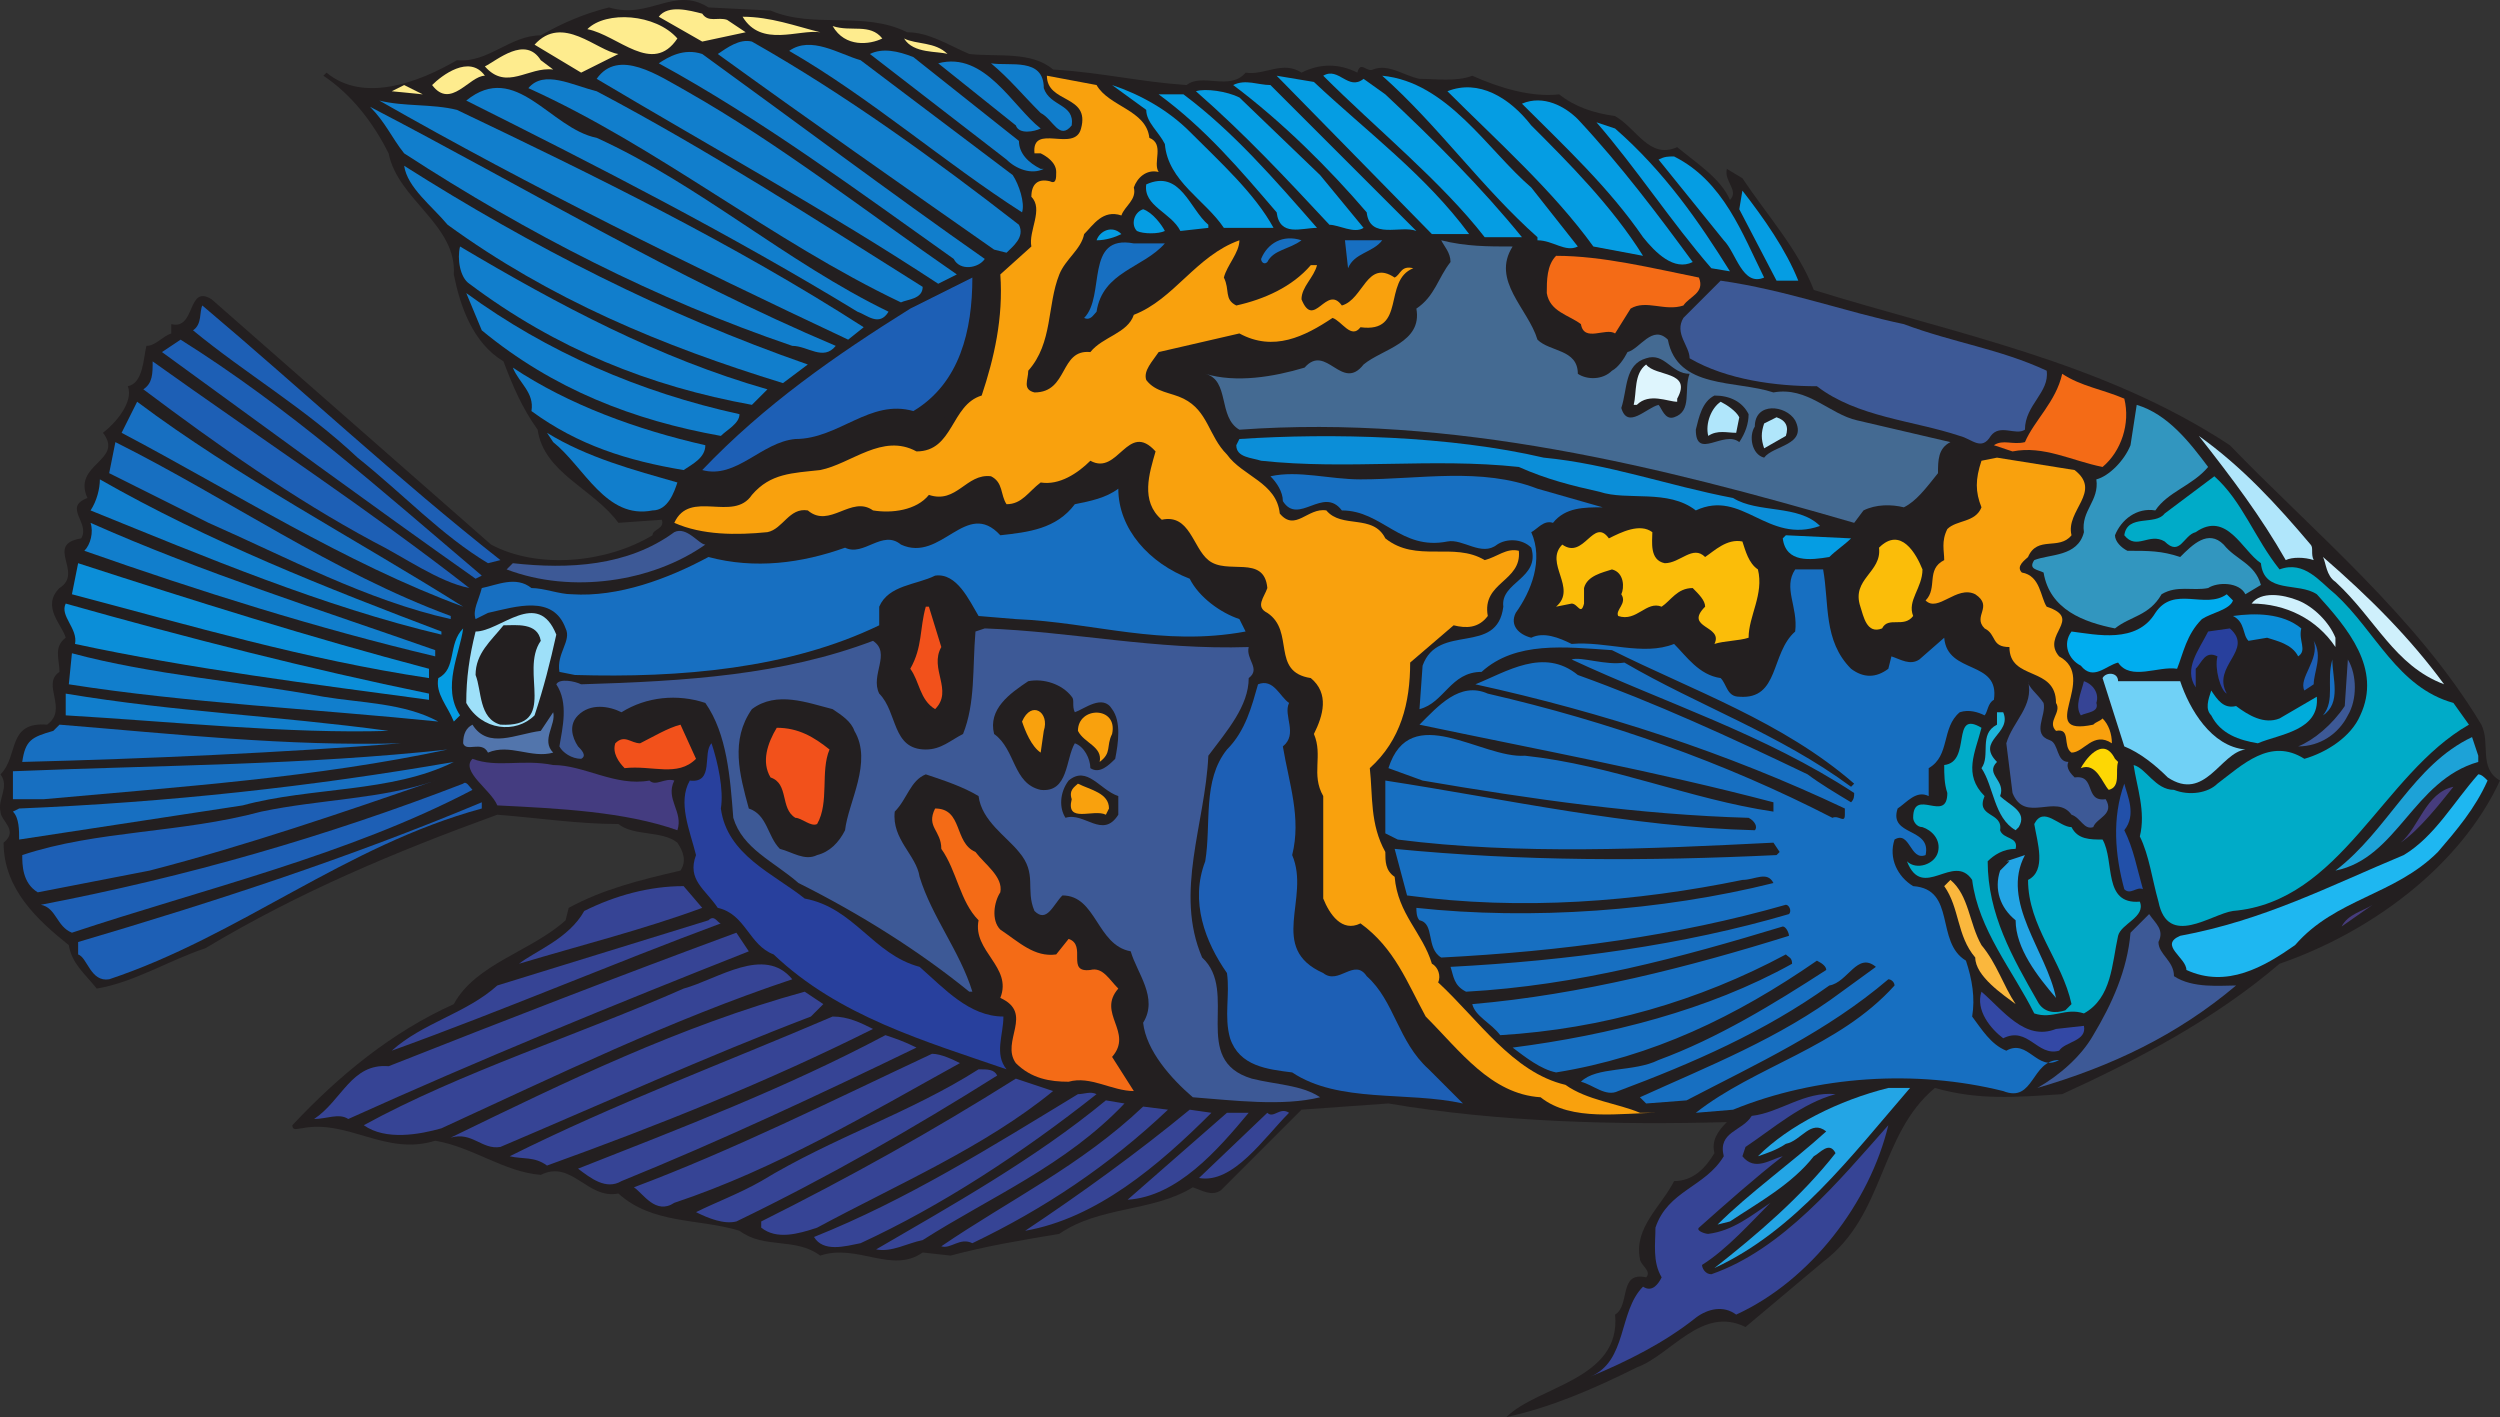 <svg xmlns="http://www.w3.org/2000/svg" width="603.874" height="342.293"><rect width="100%" height="100%" fill="#333333" stroke="none"/><path fill="#231f20" fill-rule="evenodd" d="M186.124 2.543c10.5 4.5 22.5 0 33 5.25 5.25 0 9.75 3 15 5.25 6.75.75 15-.75 20.25 3.75 12 .75 21 3 32.25 3.75 3.75-3 10.5 1.5 14.25-3 4.5.75 9-3 13.5 0 4.5-2.25 9-2.25 13.5 0 .75-3 2.25 0 3.75-.75 3.75-1.5 7.5 1.5 11.25 2.25 3.75 0 9 .75 12.75-.75 6.75 3 14.25 5.25 21 4.5 3.75 3 8.25 4.5 13.5 5.25 5.25 3 8.25 10.5 15 7.5 4.5 3.75 10.5 7.5 12.75 12.75 2.25-2.25-1.5-4.5-.75-7.5l3.75 2.25c6 9 13.5 17.25 17.25 27 33.75 10.5 69.75 17.25 100.5 37.5 20.25 21 45 41.25 60.75 67.5 2.25 4.5-.75 10.5 4.5 13.5-9.75 21-31.5 36.75-53.25 44.25-15.75 13.5-34.5 23.25-52.5 31.5-11.25.75-20.25 1.5-30.75-1.5-13.5 11.25-12 30.75-27 42l-18.75 15.75c-10.5-5.25-18 6.75-26.25 9.75-10.5 5.25-21 9.75-31.5 12 7.5-7.5 27.75-9 26.25-24.75 3.75-2.25.75-10.5 7.5-9 1.5-1.5-1.5-3-1.5-4.5-1.5-7.5 5.25-12.75 8.25-18.75 4.5 0 7.5-3 9.75-6.75-.75-3 .75-5.25 3-7.5-26.25.75-55.5 0-81.75-4.5l-21 1.5-19.5 19.5c-2.25 1.5-4.5 0-6.75-.75-9.75 6-22.5 4.5-32.25 11.25-9 1.5-18 3-26.25 5.25l-6.75-.75c-7.5 5.25-15.75-2.25-24.75.75-6-4.5-13.5-1.5-19.5-6-9.75-3-21-1.5-29.25-9-7.5 1.5-11.25-8.25-18.75-4.5-9-.75-16.5-6.75-25.5-8.25-12 3.75-21-5.25-32.25-3-.75 0-2.25.75-2.25-.75 11.25-12 24-22.5 39-29.25 5.25-9.75 18.75-12.75 27-20.25l.75-3c8.25-4.5 17.25-6.75 27-9 1.5-2.25.75-4.5-.75-6.75-3.75-3-10.5-1.5-14.25-4.5-9.75 0-19.5-1.5-29.25-2.25-24.75 9-48 18.75-70.5 32.25-9 3-17.25 8.25-26.25 9.75-3-3.75-6-6-6.75-10.5-7.5-6-15.75-13.5-15.75-24.75 3.75-3-.75-5.25-.75-7.5-.75-3 2.25-6 0-9 4.5-4.5 1.5-12.75 11.25-12 5.25-3.75-1.5-9.75 3-12.75 0-3-1.5-6 1.5-8.25-.75-3-6-7.5-1.5-12 6-3.75-3.75-10.5 5.25-12 2.25-3.75-4.5-7.5 1.5-9.75-3.75-8.25 9-9 3.75-15.75 3-2.25 7.5-7.5 6-11.25 3.75-.75 3.75-6.75 4.5-9.75 2.25 0 3.75-2.25 6-3v-2.25c6 1.5 3.75-9.75 9.75-6l67.5 59.25c11.25 6 27.75 4.5 39-2.25 0-1.5 3-1.5 2.25-3.75l-10.5.75c-6-8.25-18-12-19.5-22.5-3.75-5.25-6-10.5-8.25-16.5-7.5-4.5-10.5-13.5-12-21 .75-12-13.5-18-15.75-29.25-3.75-7.5-9-14.25-15.75-18.75l.75-.75c9 7.5 22.5 2.25 31.5-3 7.5.75 12.75-6 20.25-6 5.25-3 10.5-5.25 16.5-6.75 9.75 3 15.75-5.25 24 0l15 .75"/><path fill="#feec8e" fill-rule="evenodd" d="m175.624 4.793 4.5 3-10.5 2.25-10.5-6c2.25-3 7.5-1.5 10.5-.75 1.5 2.25 3.75.75 6 1.5m-12 4.5c-6 9-14.25-.75-21.75-2.25 4.5-4.5 16.5-3.75 21.75 2.25m34.5-1.5c-5.25-.75-14.25 3.75-18.75-3.75 6.75 0 12.75 2.25 18.75 3.75m15 1.5c-3 1.5-9 2.25-12-3 4.5 1.5 9-.75 12 3m-72.75 8.25-11.25-6.75c6.75-7.5 15 1.5 20.25 2.25l-9 4.5m88.5-4.5c-2.25-.75-8.25 0-10.5-3.75 3 1.5 7.5.75 10.5 3.75"/><path fill="#117ecc" fill-rule="evenodd" d="M181.624 10.043c22.5 12.75 44.25 28.5 64.5 44.25 1.5 3-1.5 5.25-3 6.75l-3-.75c-22.5-15.75-45-31.5-66.75-47.25 2.25-1.5 5.25-3.75 8.25-3m63 32.25c1.5 2.25 3 6.75 2.25 9-18.75-12-36.75-27.75-56.25-39 5.25-3.75 12 .75 17.25 2.25l36.75 27.75"/><path fill="#feec8e" fill-rule="evenodd" d="M133.624 16.793c-6-.75-11.25 5.25-16.5-.75 3-1.5 9.75-7.5 13.5-1.5l3 2.25"/><path fill="#117ecc" fill-rule="evenodd" d="M169.624 13.043c21.75 15.75 45.75 33.75 68.25 49.5-1.5 2.25-6 3-7.5 0-23.25-16.5-46.5-33.75-71.25-47.25 2.25-1.5 6-3.75 10.5-2.25m76.5 21c0 3 2.25 5.25 5.25 6.75h.75c-3 1.5-6.75 0-9-2.25l-33-25.5c3-1.5 6.75-.75 10.5.75l25.5 20.25m5.25-3c-1.5.75-5.25 1.5-6-.75l-18.75-15c11.25-3 18 10.5 24.75 15.75m.75-9.75c1.5 4.5 7.5 3.75 6.75 9-3 3.75-4.5-1.5-7.5-3-4.5-4.5-7.5-8.25-12-12 4.5.75 12.75-1.5 12.75 6m-86.25.75c22.5 12.75 43.5 29.25 65.25 44.25l-4.5 2.25c-26.25-17.25-54.75-33-82.5-49.5 5.25-7.5 15-.75 21.75 3"/><path fill="#feec8e" fill-rule="evenodd" d="M117.124 18.293c-3.75 0-8.25 8.25-12.75 2.25 2.25-2.25 9-7.5 12.75-2.25"/><path fill="#059de3" fill-rule="evenodd" d="M334.624 22.793c12 11.25 23.25 22.5 33 34.5h-9c-10.5-13.5-26.25-26.25-39-39 3.75-2.25 6 3.75 9.75.75l5.25 3.75"/><path fill="#f9a10d" fill-rule="evenodd" d="M264.874 20.543c3 5.25 12 6 12.75 12.75 3.75 1.5.75 6 2.25 8.25-3-.75-5.25 1.5-6 3.75.75 3-2.25 4.5-3 6.75-4.5-1.5-6.75 2.25-9 4.5-.75 3.75-4.5 6-6 9.75-3 7.5-1.5 16.5-7.5 23.25 0 2.25-1.5 4.5 1.5 5.25 8.25 0 6-10.5 13.5-9.75 3-3.75 9-4.5 10.5-9 9.75-3.75 15-14.25 25.5-18 0 3-3 6-3.75 9 1.5 3 0 5.25 3 6.75 6.75-1.5 13.5-4.5 18-9.75h1.5c-.75 3-3.75 5.25-3.75 8.25 3 7.5 6-3.75 9.75 1.5 5.25-1.5 6-11.25 12.75-6.75 1.5-.75 1.5-3 4.5-2.25-7.5 3-1.5 15.75-12.75 14.25-2.25 3-4.5-1.5-6.75-2.25-6.75 4.5-14.25 8.25-22.5 3.75l-19.5 4.5c-1.5 2.25-3.75 4.5-3 6.75 2.25 3 6 3 9 4.5 6 3 6 9 10.5 13.5 3.75 5.25 12 6.75 12.75 14.25 3.75 4.5 6.75-1.5 11.25-.75 3.75 4.5 11.25.75 14.25 6.75 7.5 6 16.5.75 24 5.25 3-.75 5.25-3 8.25-2.25.75 7.5-9 7.5-7.5 15.75-2.25 3-5.25 3-8.25 2.25l-10.5 9c0 9.75-2.25 18.75-9.75 25.5.75 6.75 0 13.5 3.75 20.25 0 2.25 0 4.5 2.25 6 .75 9 6.75 13.5 9 21 1.5.75 2.25 3 1.5 4.5 9.75 9 18 21.75 30.75 24.75 5.25 3.75 12.75 4.5 18 6.75h4.5c-9 0-21 2.25-28.5-3.75-12-.75-19.5-11.25-27.75-19.5-4.5-8.25-7.5-16.5-15.75-22.5-4.5 2.25-7.5-2.25-9-6v-24.75c-3-5.25 0-9.75-2.25-15 2.25-4.5 3.75-9.75-.75-13.5-9.75-1.5-3.75-11.25-10.5-15.75-3-1.5-.75-3.75 0-6-.75-8.25-9.75-3-14.25-6.75-3.75-3-4.5-11.25-11.25-9.75-5.25-4.5-3-11.25-1.5-16.5-6.75-7.5-9 6-15.75 2.25-3 3-7.5 6-12 5.25-3 2.25-4.5 5.25-8.25 5.25-1.5-2.25-.75-5.25-3.75-6.75-6-.75-8.25 6.75-15 4.5-3 3.75-9 4.5-13.5 3.75-5.25-3.75-10.5 4.5-15.75 0-4.5-.75-6 4.5-9.75 5.25-7.5.75-15.75.75-22.5-2.25 3.75-8.25 14.25 0 18.75-6.75 4.5-5.25 9.75-5.25 16.5-6 7.5-1.5 15-9 23.25-4.5 9 0 8.25-11.25 15.75-13.5 3-9 5.25-18.75 4.5-29.25l7.5-6.75c-.75-3.75 3-9 0-12 0-3 1.5-4.5 4.5-3.75 1.5.75 1.5-.75 1.5-2.25 0-2.25-2.25-3.75-3.75-4.5h-1.5c-.75-7.5 9.75 0 11.25-6 2.25-8.25-8.25-6-8.25-12.75l12 2.25"/><path fill="#059de3" fill-rule="evenodd" d="M317.374 19.793c12.75 12 27 22.5 37.5 36.75h-9l-37.5-38.25 9 1.5m52.5 25.5 11.25 14.25c-3 1.5-6-1.5-9.75-1.5v-.75c-13.5-12-24-27-37.5-39 15.75 1.5 25.5 18 36 27"/><path fill="#117ecc" fill-rule="evenodd" d="M144.124 22.043c27 14.25 52.5 30.75 78.75 47.25 0 3-3.75 3-5.25 3.75-31.5-15-58.5-37.5-90-51.75 3.75-4.5 10.5-.75 16.5.75"/><path fill="#059de3" fill-rule="evenodd" d="M342.124 55.793c-3.75-1.5-11.25 2.25-12-4.5-9-10.5-20.25-21.75-32.25-30.75 3-1.5 6 0 9 0l35.25 35.25m-54.75-24c7.5 7.5 15.75 15 20.25 23.25h-12c-4.5-6.75-13.5-11.25-14.25-20.25-1.5-3-4.5-5.25-4.5-8.25l-8.25-6c6.75 2.25 13.5 6 18.75 11.25"/><path fill="#feec8e" fill-rule="evenodd" d="m94.624 22.043 3-1.5 4.5 2.25zm0 0"/><path fill="#059de3" fill-rule="evenodd" d="M369.874 30.293c9 9 19.5 19.5 27 31.5l-12-2.25c-9.75-13.5-23.25-25.5-35.25-37.5 7.5-3 15 1.5 20.25 8.25"/><path fill="#117ecc" fill-rule="evenodd" d="M144.124 33.293c24.75 11.25 45.75 30 70.5 42-2.25 3.75-5.25.75-7.5 0-30.75-18.75-63-35.25-94.5-51 12-9.75 20.25 6.75 31.5 9"/><path fill="#059de3" fill-rule="evenodd" d="m318.874 42.293 10.5 12.75c-2.25 1.5-6-.75-8.25-.75-10.5-11.25-20.25-21.75-32.25-32.25 2.25-.75 7.5 0 10.5 1.5l19.5 18.75m-33-19.5c12 9 21.75 20.25 32.25 32.25-3.75 0-9 2.25-9.75-3.75-9-10.5-17.25-20.25-28.5-28.5h6"/><path fill="#117ecc" fill-rule="evenodd" d="M110.374 26.543c33 15.75 66.75 32.25 98.25 52.5l-3.75 3c-38.25-18-76.5-36.75-113.25-57.75 6 1.5 12.75.75 18.75 2.25"/><path fill="#059de3" fill-rule="evenodd" d="M381.124 28.793c10.5 11.25 19.5 23.25 27.75 34.5-4.5 2.25-9-2.25-12-6-8.25-12-18.75-21.75-29.25-32.25 5.25-2.25 10.5.75 13.5 3.75"/><path fill="#117ecc" fill-rule="evenodd" d="M201.874 83.543c-3 3.75-6.75 0-10.5 0-33-11.25-63.75-27-93.75-46.5-3-3.75-4.5-7.5-8.25-11.25 37.5 19.5 73.5 41.25 112.5 57.75"/><path fill="#059de3" fill-rule="evenodd" d="M390.124 31.043c12 10.5 20.25 22.5 27.75 34.5l-4.5-.75c-9.75-11.25-18-24-27.75-35.25l4.5 1.5m14.25 6.75c12 6 16.5 18.75 21.75 29.25-5.25 2.25-6.75-6-9.75-9l-15.75-19.5c1.5-.75 2.25-.75 3.75-.75"/><path fill="#117ecc" fill-rule="evenodd" d="m195.124 88.043-6 4.5c-29.25-9-56.25-20.25-81-38.25-3.75-4.5-9.75-9-10.5-14.25 30.75 19.5 63 36 97.5 48"/><path fill="#059de3" fill-rule="evenodd" d="M291.874 54.293v.75l-6.75.75c-2.25-4.5-9-6-8.25-11.25 8.25-3.75 10.5 6 15 9.75m142.5 13.5h-5.25l-9-17.25.75-4.5c5.25 6.75 10.5 14.25 13.5 21.75m-153-12c-1.5.75-5.25.75-6.75 0-1.5-1.5-.75-4.5 1.5-5.25 2.25.75 4.5 3.75 5.25 5.25m-10.5.75c-1.5.75-3.75 1.5-6 1.5.75-2.25 3.75-3.75 6-1.5"/><path fill="#231f20" fill-rule="evenodd" d="M292.624 58.043c-6 4.5-11.25 9-16.5 13.5-6-.75-5.25 6.75-9.75 7.5 3.75-3 3-11.25 9.75-12 3.75-4.5 9.75-5.25 12.75-9.75l3.75.75m12-.75c-1.5 3-3.75 5.25-3 8.25 6 2.25 9.75-3.75 14.25-5.25 1.5-1.5 3-3 5.25-2.25 5.25 2.25-3 12 5.25 9 5.25-3 9.75-12 18-8.25 1.5 0 3 2.25 4.5 3.75 0 7.5-10.5 9-9.75 16.5-5.25 3.75-12 12-19.5 6-2.25 2.25-4.5 0-6.75 1.5-8.25 6-17.25-1.5-25.5 2.25-1.5.75-.75 1.5-.75 2.25 2.25 2.25 5.25 3 7.5 4.5l2.25 9c-.75 2.25-2.25-2.25-3-4.5-3.75-4.5-9.75-7.5-14.25-9.75l1.5-2.25 18.75-4.5c7.5 3.75 16.5 3 21.75-3 3 0 5.25 3.75 8.25 1.5 6 0 8.25-4.5 9.75-9.75 0-3 7.5-5.25 4.5-9.75-6-3-8.25 4.5-12.75.75-2.25 3-4.5 5.25-6.75 7.5-2.25-2.25-4.5.75-6.75.75 1.5-3 5.25-6.75 2.25-10.5-3.75-.75-6 2.25-8.25 4.5-3.75 2.25-8.25 4.5-12 5.25-3.75-4.5 2.25-8.25 3-13.5h2.25"/><path fill="#176fc1" fill-rule="evenodd" d="M314.374 58.043c-3 2.25-6.75 2.25-8.25 5.25-.75.75-1.5 0-1.5-.75 1.5-3.75 5.25-6 9.75-4.5m19.5 0c-2.25 3-6.75 3-8.25 6.75l-.75-6.75h9m-52.5.75c-5.25 6-15 6.75-16.5 16.5-.75.75-1.5 2.25-3 1.5 5.25-5.25 0-20.25 12-18h7.5"/><path fill="#446a92" fill-rule="evenodd" d="M365.374 59.543c-5.25 8.25 3.75 15 6 22.5 3 3 9.75 2.25 9.75 8.25 2.25 1.5 6 1.5 8.25-.75 1.5-.75 3-3 3.75-4.5 3-.75 6-6.75 9.75-3 2.25 12 16.5 9.75 25.5 12.75 8.25-1.5 13.5 5.25 20.25 6.75l22.5 5.25c-3 1.5-3 4.5-3 7.5-3 3.75-5.25 6.75-8.25 8.25-3-.75-6.75-.75-9.75.75l-2.25 3c-46.5-13.5-96.75-26.25-148.5-22.5-5.25-3-2.25-12-8.25-13.5 7.5 2.25 16.5.75 24-1.5 5.25-6 9 6 14.25-.75 4.5-3.75 14.25-5.25 12.75-13.5 4.5-3 5.25-7.5 8.25-11.25 0-2.25-1.5-3.75-2.25-5.25 6 1.5 11.25 1.5 17.25 1.5"/><path fill="#117ecc" fill-rule="evenodd" d="m185.374 94.043-3.75 3.75c-24.75-4.5-47.25-13.5-68.25-29.25-2.25-1.5-3-6-2.25-9 24 14.25 48 27 74.25 34.5"/><path fill="#231f20" fill-rule="evenodd" d="M372.874 61.793c-3 3.75-2.25 7.5-.75 12 .75 6 8.25 3 9 8.25 3 2.25 6.75.75 9.75 1.5 3-2.25 3-5.25 4.5-7.5l8.25.75c0 1.5 0 2.25-.75 2.25-3.75-2.25-6.75 3-10.5 3.75-1.5 2.25-3 6-6 6.75-3-3-6-8.25-10.5-7.5-3.75-3.75-3.75-9-7.5-12.75-1.5-3 .75-6 1.5-9l3 1.5m-114 17.25c.75 2.25 3.75 2.25 6 .75-.75.75-4.5 4.5-6.75 3-3 1.5-3.75 6.75-6.75 9-1.5-3 1.5-5.25 3-7.5 3.75-7.5.75-18 9-23.25 0 6.75-3.75 11.25-4.5 18"/><path fill="#f46b16" fill-rule="evenodd" d="M410.374 67.043c1.5 3.75-2.25 4.5-3.75 6.75-4.5 1.5-9-1.5-12.75.75l-3.75 6c-2.25-1.5-7.5 2.25-8.25-2.25-3-2.25-7.5-3-8.25-7.5 0-3 0-6.75 2.25-9 11.25 0 23.25 3 34.5 5.25"/><path fill="#231f20" fill-rule="evenodd" d="M234.874 94.043c-7.5 2.25-6 12-14.25 12-12.75-4.5-21.75 8.25-35.25 6.75-5.25 5.25-12.75 9-19.5 7.5 4.5-6 15-2.25 21-9.75 4.5 0 8.25-4.5 13.5-3 5.25-3.75 11.25-6 18-5.25 11.25-.75 15-13.5 18-22.5l3-14.25c.75 9-.75 19.5-4.5 28.5"/><path fill="#1d5fb5" fill-rule="evenodd" d="M220.624 99.293c-10.5-3-18 6.75-28.5 6.75-8.25.75-14.25 9.75-22.5 7.5 15-15.75 32.25-27.75 50.25-39l15-7.5c0 12.75-3 25.5-14.25 32.25"/><path fill="#3d5996" fill-rule="evenodd" d="M459.874 78.293c12 4.5 23.25 6 34.5 11.25.75 5.25-5.25 8.25-5.25 14.25-2.25 1.5-6-1.5-8.25 1.5-2.25 3.75-4.5.75-7.5 0-11.25-3.75-24.75-4.5-34.5-12-9.75 0-21.75-1.5-30.75-6.75 0-3-3.75-6-1.5-9.75l9-9c15.75 2.25 30 7.5 44.25 10.5"/><path fill="#117ecc" fill-rule="evenodd" d="M178.624 100.043c0 2.25-3 3.75-4.5 5.25-21-3.75-40.5-11.25-57.75-25.5l-3.75-9c19.5 14.25 42 24 66 29.25"/><path fill="#1d5fb5" fill-rule="evenodd" d="m120.874 135.293-3 .75c-11.25-6.75-20.25-16.5-31.5-25.5-12.75-12-27-20.25-39.75-30.75 2.25-1.5 1.5-4.5 2.25-6 24 20.25 47.25 42 72 61.5m-4.5 3.75-1.5.75c-25.5-18-51-36.75-75.75-54.75l4.5-3c26.25 16.5 48 36 72.75 57"/><path fill="#231f20" fill-rule="evenodd" d="M408.124 90.293c-1.5 3.75.75 9-3.75 10.5-2.25.75-3-2.25-3.75-3-3 .75-7.5 6-9 .75 1.5-4.5.75-10.5 6-12 4.5-1.5 6 3.75 10.5 3.75"/><path fill="#1d5fb5" fill-rule="evenodd" d="M113.374 142.043c-7.5-1.5-15.75-7.5-23.25-11.25-19.5-10.5-37.5-23.25-55.5-36.75 2.25-1.5 2.25-3.75 2.25-6.75 26.25 18.75 52.5 36 76.5 54.75"/><path fill="#def5fd" fill-rule="evenodd" d="M405.124 96.293v.75c-2.25 0-6.75-2.25-9.75.75h-.75c.75-3 0-7.5 3-9.75 2.25 3 11.25 1.5 7.5 8.25"/><path fill="#117ecc" fill-rule="evenodd" d="M170.374 107.543c0 3-3 4.5-5.25 6-13.5-2.25-25.5-6-36.75-14.25.75-4.5-3-6.75-4.5-10.5 13.5 9 30 15 46.5 18.75"/><path fill="#f46b16" fill-rule="evenodd" d="M513.124 96.293c1.5 6-.75 12.75-5.25 16.5-7.5-1.5-14.25-5.25-21.75-3.75l-4.5-1.5c2.25-1.5 4.5 0 7.5-.75 2.25-5.25 7.5-9.75 9-16.5 4.5 3 9.75 3.75 15 6"/><path fill="#231f20" fill-rule="evenodd" d="M422.374 100.043c0 2.25-.75 4.5-2.25 6.75-3.75-3-10.5 4.5-10.5-3 .75-3 1.5-6.75 4.5-8.25 3.75 0 6.75 1.5 8.25 4.5"/><path fill="#176fc1" fill-rule="evenodd" d="M111.874 146.543c-28.5-10.5-55.5-27.75-82.5-42l3.75-7.5c24 18 52.5 33 78.75 49.5"/><path fill="#b0e6fb" fill-rule="evenodd" d="m420.124 100.793-.75 3.75c-2.25 0-4.5-.75-6.75.75-.75-3 .75-6.75 3-8.25 1.5.75 3.75 2.25 4.5 3.75"/><path fill="#3296bf" fill-rule="evenodd" d="M533.374 112.793c-3.75 4.5-9.75 6-12.75 10.5-4.5-.75-8.25 2.25-9.75 6 0 1.5 1.5 3 3 3.75 5.25 0 8.25 0 12.75 1.5 3-3 6.75-6.75 10.5-3 3 3.75 7.5 4.5 9 9.75l-3.75 2.25c-1.5-3-6.75-3-9-1.5-3.75.75-7.5-.75-11.25 1.5-3 5.25-7.5 5.25-11.25 8.25-7.5-1.5-15.75-4.5-17.25-13.5-1.5-.75-3.75-.75-2.25-3 3.75-1.5 10.5-.75 12-6.75-.75-5.25 3.75-7.5 3-12.75 3-.75 6.75-4.5 8.25-8.25l1.5-9.75c7.5 2.25 12.75 9 17.25 15"/><path fill="#231f20" fill-rule="evenodd" d="M433.624 101.543c3 6-5.25 6-7.5 9-3-.75-3.75-5.25-2.25-7.5 0-6 7.5-5.25 9.75-1.5"/><path fill="#b0e6fb" fill-rule="evenodd" d="m431.374 105.293-5.25 3c-.75-2.25-.75-3.75 0-6l3-1.5c2.25.75 3 2.25 2.25 4.5"/><path fill="#117ecc" fill-rule="evenodd" d="M163.624 116.543c-.75 2.25-2.25 6.75-6 6.75-11.25 2.25-16.5-10.5-24-16.5l-1.5-2.25c9.75 6 21 9 31.5 12"/><path fill="#0b8ed8" fill-rule="evenodd" d="M418.624 120.293c6 3.75 15.75 1.5 21 6.75-12.75 4.5-18.75-9-30-3.75-6.75-5.25-16.5-2.25-23.25-4.5-6.75-1.5-12.75-3-19.5-6-21-2.25-41.25.75-62.25-1.5-2.25-.75-6-.75-6-3.75l.75-1.5c22.5-1.5 51-.75 73.5 4.5 15.75 1.5 30 6.75 45.75 9.75"/><path fill="#b0e6fb" fill-rule="evenodd" d="M558.124 131.543c.75.75 0 2.25.75 3.75-2.25-.75-5.25-.75-6.75 0-6-10.5-12.75-19.5-21-30 10.5 7.5 18.75 16.5 27 26.25"/><path fill="#176fc1" fill-rule="evenodd" d="M108.874 148.793v.75c-20.25-4.5-39.75-15-58.5-23.25l-24-12 1.5-7.5c27 13.5 52.5 31.5 81 42"/><path fill="#231f20" fill-rule="evenodd" d="M476.374 121.043c-1.5 4.5-9 2.25-9 7.5-1.5 3 1.5 5.25-.75 7.5-2.25-3-3.75-7.5-7.5-7.5l-8.25.75c3-12 14.25 5.25 16.5-8.25 6.75-1.5 1.5-12 8.25-12-.75 3.75-3 9 .75 12m-201-12c0 4.5-2.25 12 2.25 15 .75 1.5 1.5 3.75 3 4.5 7.5-1.5 5.25 6.75 10.5 9 3.75 2.25 8.25 1.5 12 3.75-5.25 7.5 8.25 10.5 5.25 18 2.25 6 12.75 6 8.25 13.5-1.5 6-.75 14.25.75 20.25-3 8.25 1.5 15.75-.75 24 1.5 3.75 3.75 9 8.25 9 1.5-.75 3.75-.75 5.25 1.5 4.5 5.25 6.75 10.5 11.25 15 1.5 7.5 9.75 12 14.25 18 4.5 4.5 9.75 6 15.75 7.5-12.75 3.75-19.5-7.5-27-14.25-8.25-6.75-4.5-17.25-15-22.5-3.75-.75-6.75 3-9.75 0-2.25-2.25-6-6-5.25-9 4.5-7.5-2.25-17.25 1.5-24.75-3-4.5-1.5-9.75-3.75-15 2.25-4.5 1.5-10.5 1.5-15-4.5-3.75-11.25-7.5-10.5-15-2.25-8.25-11.25-7.5-14.25-15-5.25-5.25-13.5-6-15.75-14.25-.75-2.25 2.25-4.5 0-7.5-6-.75-12 3.75-18 5.25-3 4.5-10.5 6.75-17.25 5.25-3.75-6-8.25 2.25-13.5 2.25-6.75 1.5-12-2.25-18 1.5-7.5-3.75-12 4.5-18.75 4.5-3.75 0-7.5-2.25-11.25-2.25 10.5 3.75 15.75-10.5 25.5-5.25 6.75-4.5 18.75 3.75 24.75-5.25 4.5 1.5 8.25-1.5 11.25-3.75 2.25 1.5 3.75 8.25 8.25 5.25 3.75-7.5 14.25-1.5 18-9 4.5.75 8.25-3 11.25-5.25"/><path fill="#f9a10d" fill-rule="evenodd" d="M501.124 113.543c6.75 5.25-2.25 9.75-.75 15.75-3 3.75-8.25 0-10.5 5.25-.75.75-3 2.25-1.5 3.75 4.5.75 4.5 6 6 8.25 9 3-1.5 6.75 3 12 9.75 5.25-6 19.5 8.25 16.5.75-.75 1.5-.75 2.25-1.5 1.5 1.5 2.25 3.75 2.25 6-4.5-3-6.75 2.25-9.75 2.25-2.25-1.5 0-6-3.75-5.25-2.25-2.25 1.5-4.5 0-6.75 0-9-11.25-5.25-11.25-13.5-4.5 0-3-3-6-4.5-3-3 2.25-5.25-2.25-8.25-4.5-2.25-9 4.5-12 1.5 3-3 0-7.5 4.5-9.75 0-2.25-.75-4.5.75-7.5 2.25-2.25 6.75-1.5 8.25-5.25-1.5-3.75-1.5-6.75 0-11.25l3.75-.75 18.75 3"/><path fill="#176fc1" fill-rule="evenodd" d="m371.374 118.043 15.75 4.5c-4.5 0-9 0-12 3.75-2.25-.75-3.75 1.5-5.25 2.25 3 6.75 0 14.25-3.75 19.5-1.5 3 .75 5.25 3.75 6 3-1.5 6.75 0 9.75 1.5 8.25-.75 17.25 3 24.75 0 3 3 6 7.5 11.25 8.25 1.5 1.5 1.5 4.5 4.5 4.5 9.75.75 7.5-10.5 13.5-15.75.75-6-3-10.5 0-15h6.75c1.5 8.25 0 17.25 6.75 24 3 2.25 6 2.25 9 0l.75-3c2.25.75 4.5 2.25 6.75.75l6-5.25c.75 9 13.5 5.25 12 15-1.5.75-1.5 3-2.25 3.75-1.5-.75-3.75-1.5-6-.75-4.5 3.75-2.25 10.5-7.5 13.5v6.75c-3-1.5-5.25 1.5-7.5 3-2.25 6.75 8.25 4.5 6.75 11.25-3.75 1.5-3.75-6-7.5-3.75-1.5 4.5.75 9 4.5 11.25 10.5.75 5.25 13.5 12.75 18 1.5 4.5 2.25 9 1.5 13.5 2.25 3 4.5 6.75 8.25 8.25 5.25-3 7.5 5.25 12.75 2.25-6.75 0-6 10.5-13.5 7.5-21-5.25-45-3.75-65.25 4.5l-9 .75c14.25-11.25 34.5-15.75 48-30.75 0-.75-.75-1.5-1.5-1.5-15 12.75-31.5 20.25-48.75 29.25l-9.75.75-1.5-1.5c16.5-7.5 33.75-14.25 48.75-25.5l8.25-6c-4.5-3.75-6.75 3.75-11.25 4.5-15.75 11.25-33 18.75-51 25.5-3 1.5-6-1.5-9-2.25 3.75-3.75 12.75-2.25 18.75-5.25 14.25-5.25 27.75-13.5 40.5-21.75 0-.75-.75-1.5-2.25-2.25-19.5 13.5-39.75 23.25-63 27-3.75-.75-7.5-3.75-10.5-6 23.25-3 47.25-9 67.5-20.25 0-1.5-.75-1.5-1.5-2.25-21 11.25-44.25 18-69 19.5-2.25-3-6-4.5-6.75-7.5 26.25-2.25 52.5-9 76.5-16.5 0-.75-.75-2.25-1.5-2.25-24.75 7.5-49.5 14.25-76.5 15.75-3-1.5-3-3.75-3.75-6 28.5-1.5 56.25-5.25 81.75-12.75.75-.75 0-2.25-.75-2.25-26.25 7.5-54 11.25-83.25 12.75-3.75-2.25-1.5-8.25-5.25-9-.75-.75-.75-2.25-.75-3 27.75 3 59.25.75 86.25-6-1.5-3-4.5-.75-7.5-.75-25.5 5.25-53.25 7.5-81 3.75l-3-11.25c30.75 3 60.75 3 92.25 1.5l.75-.75-1.5-2.25c-30 1.5-61.5 3-90.75-.75l-3-1.5v-12.75c29.25 4.5 59.25 11.25 89.25 12 .75-.75 0-2.25-1.5-3-26.25-.75-52.5-4.5-78.75-9l-8.25-3c5.25-16.5 22.5-2.25 33-3 21 2.25 39.75 10.5 60 13.5v-2.25c-28.5-7.5-57-12.75-85.5-18.75 4.5-4.5 9.75-10.5 16.5-7.5 29.25 6.75 57 16.5 83.25 30 1.5-.75 3 1.5 3-.75v-1.5c-28.5-13.5-58.5-23.25-89.25-30 7.5-3 16.5-9 24.75-2.25 18.75 6.75 36.75 15 55.5 24 3 2.25 6.75 4.5 10.5 6.75.75-.75.75-1.5.75-2.25-21.75-14.25-45.75-21.75-68.25-32.25 2.25-.75 8.25 1.5 12.75.75 18 10.5 37.5 17.25 54.75 30l.75-.75c-17.25-15-39-22.5-58.5-32.25-11.25-.75-23.25-2.25-31.5 5.25-7.5 0-9 7.5-15 9l.75-10.5c3.75-10.5 18-2.25 19.5-14.25-.75-6 9-6.75 6.75-14.25-2.25-2.25-6-2.25-8.25-.75-3.75 3-8.25-1.5-12-.75-11.25 2.25-15.75-7.5-25.5-7.5-4.5-6-10.5 3.75-14.25-2.25 0-2.25-1.5-4.5-3-6 6.75-1.5 14.25.75 21.75.75 14.25 0 29.25-3 42.75 2.25"/><path fill="#00abc8" fill-rule="evenodd" d="M550.624 137.543c6-2.25 9.75 3 13.5 6 9.75 9 15 22.5 28.5 26.25l3.75 5.25c-21 12-30.75 42.75-57 45-5.25.75-15.75 9-18-2.25-1.5-5.25-2.25-11.25-4.5-15.75 1.5-6-.75-12-1.5-17.25 3 .75 5.25 6 9.75 6 3.75 1.5 8.25.75 10.5-1.5 6-4.5 12.75-11.25 21-6 5.25-1.5 11.25-5.25 13.5-10.5 5.25-11.25-3-21-10.5-29.25-4.5-3-12.75 0-13.5-7.5-4.5-3-8.25-12.75-15.75-7.5-3 .75-3.75 6-7.5 2.25-3.75-2.25-6.75 2.25-9.75-1.5.75-5.25 7.5-2.25 9.75-5.25l12-9c6.75 6 9.75 15 15.75 22.5"/><path fill="#117ecc" fill-rule="evenodd" d="M106.624 152.543v.75c-28.5-6.75-57-18.75-84.75-30 1.5-2.25 2.25-5.25 2.25-7.5 26.25 15 54.75 26.25 82.5 36.75"/><path fill="#176fc1" fill-rule="evenodd" d="M287.374 139.793c2.25 4.5 7.5 8.25 12 9.75l1.5 3c-20.25 3.75-36.75-2.25-55.5-3l-9-.75c-2.25-3.75-5.25-10.5-10.5-9.75-4.5 2.25-11.25 2.25-13.5 7.5v4.5c-21.75 10.5-48 12.75-73.5 12l-3.75-.75c-.75-4.5 3-7.5 1.5-10.5-3-8.25-12-5.25-18.75-3.75l-3 1.5c-.75-2.25.75-4.5 1.5-7.5 3.75-.75 8.25-3 12 0 3 0 6.75 1.5 9.75 1.5 11.25.75 23.25-3.75 33-9 11.25 3 22.5 1.5 33-2.25 4.5 2.25 9-4.5 13.5-.75 9.75 4.5 15.75-11.25 24-2.25 6.75-.75 13.5-1.5 18-7.5 3.75-.75 7.5-1.5 10.5-3.75 0 9.75 7.5 18 17.25 21.75"/><path fill="#231f20" fill-rule="evenodd" d="M415.624 125.543c4.5-.75 7.5 2.25 11.25 3.75 6 6 2.25 15 3.75 22.5-4.5 4.5-2.25 12.75-10.5 13.5-1.5-6.75-10.5-2.25-11.25-9.75-4.5-7.5-10.5 1.5-16.5-3-5.25-.75-12.75 1.5-18-2.25l-5.25.75c-1.5-5.25 6-8.25 4.5-13.5 3 .75.75 4.5 0 6.75-.75.75-.75 3 0 3.75 2.25 3.75 6-2.25 8.25 1.5 2.25 0 4.5-1.5 4.5-4.5-1.5-1.5 0-3.75 2.25-4.5h.75c-2.25 2.25 1.5 4.5-.75 6.75 0 1.5 1.5 3.75 3 3.75 5.25 1.5 7.5-4.5 12-1.5l5.25-4.5c.75 1.5-2.25 3.75-.75 6 6.75 0 .75 7.5 7.5 7.5 2.25-4.5 9.75 2.25 10.5-5.25 0-6 4.5-15.75-1.5-19.5-.75-3-2.25-5.25-5.25-6.75-4.5 0-8.25 5.25-13.5 3.75-.75.75-2.25 1.5-3 2.25-.75-2.25 0-6-2.25-6.75-3.75-1.5-8.25-1.5-12 0-5.25-5.25-5.25 6-12 2.25l-3 4.5c0-1.5-1.5-2.25-.75-3.75s3-1.5 4.5-1.5c5.25-5.25 12.75-3 19.5-5.25 7.5-1.5 11.25 6.75 18.75 3"/><path fill="#117ecc" fill-rule="evenodd" d="M105.124 157.043v1.5c-28.5-6.75-57-15.75-84.75-25.5 1.5-1.5 2.25-4.5 1.5-6.75 27 12 55.5 21 83.25 30.75"/><path fill="#fbbd09" fill-rule="evenodd" d="M402.124 136.043c3.75 0 6.75-4.5 9.75-1.5 2.25-1.5 5.25-4.5 9-3.75.75 2.25 1.5 5.25 3.75 6.75 1.5 6-2.25 11.25-2.25 16.5-2.25.75-6 .75-8.25 1.5 2.25-4.5-7.5-3.75-2.25-9 0-1.5-1.5-3-3-4.5-3.75 0-5.25 3-7.5 4.5-3.75-1.5-6 3.75-10.5 2.25-.75-1.5 2.25-3 .75-5.25.75-1.5.75-5.25-2.25-6-2.25.75-6 1.5-6.75 4.5v3.75c-.75 3-1.5 0-3 0l-3.75.75c5.25-4.5-3-10.5 1.5-15 5.25 3.75 7.5-6.75 11.25-1.5 3-1.5 7.5-3.75 10.5-1.5 0 2.25-.75 6.75 3 7.5"/><path fill="#3d5996" fill-rule="evenodd" d="M170.374 131.543c-12.75 9-32.25 12-48 6l1.5-1.5c13.5 1.5 27.75.75 39-7.5 3-1.5 6 3 7.5 3"/><path fill="#059de3" fill-rule="evenodd" d="M447.124 130.043c-1.5 1.5-3.75 3-5.25 4.5-4.5.75-10.5 1.5-11.25-4.5l.75-.75 15.75.75"/><path fill="#fbbd09" fill-rule="evenodd" d="M464.374 137.543c0 4.5-3.75 7.5-2.25 11.25-2.25 3-6 0-7.5 3-3.75 1.5-4.5-3-5.25-5.25-2.25-6.75 5.25-8.25 4.5-14.25 5.25-5.25 9 1.5 10.5 5.25"/><path fill="#231f20" fill-rule="evenodd" d="M450.124 133.043c.75 3.75-3 3.75-3 6.75-1.5 4.5 0 9 3 13.5 1.5 2.25 5.25.75 7.5 0 .75-1.5 3-.75 3.75 0 3-5.25 8.25-4.5 12-8.25.75 0 2.25.75 3 1.5-4.5 6 3.75 7.5 5.25 11.25 3.75 0 3 4.5 5.25 6v4.5c-5.25-.75-3.75-10.5-11.25-9.75-.75-2.25-2.25-6-5.25-6.75-6.75-1.5-6.75 10.5-13.5 3.75-3.75.75-3 8.25-8.25 3.75-3.75-6.75-5.25-15.75-3-23.25.75-2.25 3-1.5 4.5-3"/><path fill="#cff0fc" fill-rule="evenodd" d="M590.374 165.293c-12-4.5-16.5-15.75-26.25-24.75-2.25-1.5-2.25-4.5-3-6 11.25 9.75 21 19.5 29.25 30.75"/><path fill="#0b8ed8" fill-rule="evenodd" d="M103.624 161.543v2.25c-30-4.5-57.75-12.75-86.25-20.25l1.5-7.5c27.75 9 56.25 18 84.75 25.5"/><path fill="#231f20" fill-rule="evenodd" d="M231.874 169.793c-1.5 3-.75 9-6 8.25-6.75.75-8.25-8.25-10.5-12.75 2.25-6-3-12 0-18.75 3-3 7.5-5.25 12-4.5 10.5 6.75 3 19.5 4.5 27.75"/><path fill="#00adef" fill-rule="evenodd" d="M539.374 145.043c-.75 2.25-5.25 3-7.5 4.5-3.75 3.75-4.5 8.25-6 12-4.5-.75-11.25 3-14.25-1.5-3 .75-6 4.5-9 .75-3-1.5-4.5-5.25-2.25-8.25 6 .75 15.75 3 20.25-4.5 4.5-6.75 12-.75 17.25-4.5l1.5 1.5"/><path fill="#cff0fc" fill-rule="evenodd" d="M564.124 154.043v2.25c-4.5-6.75-12-10.5-20.25-10.5 2.25-3 7.5-2.25 11.25-.75s7.5 5.25 9 9"/><path fill="#231f20" fill-rule="evenodd" d="M230.374 155.543c0 3.75-3.75 8.25 0 10.5 0 2.25-.75 6.75-4.5 7.5-6 0-6.75-7.5-9-11.25 6-5.25 0-15.75 8.25-18.75 4.5 2.25 3.75 8.25 5.25 12"/><path fill="#0b8ed8" fill-rule="evenodd" d="M103.624 167.543v1.5c-27.75-3.75-57.75-7.5-85.5-13.5.75-3.75-3.75-6.75-2.25-9.75 29.25 8.25 58.5 15.75 87.75 21.75"/><path fill="#f2511b" fill-rule="evenodd" d="M227.374 156.293c-3 5.25 3 10.5-1.5 15-3.75-2.25-3.75-6.75-6-9.75 3-5.25 2.25-9.75 3.75-15h.75l3 9.75"/><path fill="#9ee0f9" fill-rule="evenodd" d="M134.374 153.293c-1.5 6.75-3 12.75-5.25 19.5-4.5 4.5-12.75 3.75-16.5-3 0-6 .75-11.25 2.25-17.25 6 0 15-10.5 19.5.75"/><path fill="#0b8ed8" fill-rule="evenodd" d="M555.874 151.793c-.75 3 1.5 5.25-.75 6.75-1.5-3-5.25-3.75-7.5-4.5l-4.5.75c-1.5-1.5-.75-4.5-3.75-6 5.25-.75 12-.75 16.5 3"/><path fill="#231f20" fill-rule="evenodd" d="M130.624 154.793c-5.25 7.5 4.5 21-9.75 20.25-5.25-1.5-4.5-8.25-6-12 0-5.25 3.75-8.25 6.75-12 3 0 8.25-.75 9 3.75"/><path fill="#3d5996" fill-rule="evenodd" d="M301.624 156.293c-.75 3 3 5.25 0 7.5 0 6.75-5.25 12.75-9.75 18.75-.75 16.5-8.25 33-1.5 48.75 9 8.25-3 24.75 12 29.25 6 1.5 12 1.5 16.5 4.5-9 2.25-21 .75-30.75 0-5.25-4.5-11.25-11.25-12-18 3.75-6-1.5-12-3-17.25-8.25-1.5-8.25-13.5-16.5-13.5-2.25 2.25-3.75 6.75-6.75 3.75-2.25-5.25.75-9-3.75-14.25-3-3.75-9-7.5-9.75-13.5-3.75-2.25-8.25-3.75-12.75-5.25-3.75 1.5-4.5 6-7.5 9-.75 6.75 5.25 10.5 6 15.75 3 9.75 9.75 18 12.75 27.75h-.75c-12-9.75-26.25-18.75-41.25-26.25-6-5.25-13.5-8.25-15.75-15.75-.75-9.75-1.5-20.25-6.75-27.75-6.75-2.25-14.25-1.5-20.25 2.25-3-1.5-7.5-2.25-10.5.75-2.25 2.25-1.5 5.25 0 7.5.75.75 2.25 2.25.75 3-2.25 0-4.5-1.5-5.25-3 .75-4.5 2.25-10.5-.75-15 .75-1.5 4.5-.75 6 0 25.5-.75 48.75-2.25 70.5-10.5 4.5 3-.75 8.25 1.5 12.75 4.5 4.5 3 13.5 11.25 13.5 3.75 0 6-2.25 9-3.75 3-7.5 2.25-15.75 3-24.75l2.25-.75c21 .75 41.25 5.25 63.75 4.5"/><path fill="#28409d" fill-rule="evenodd" d="M537.874 167.543c-1.5-.75-3-6-2.25-9-3-1.5-3.75 1.5-5.25 3v4.5c-3-4.5.75-9 3-13.5l5.25-.75c6 5.25-4.5 9-.75 15.75"/><path fill="#059de3" fill-rule="evenodd" d="m111.124 172.793-1.5 1.5c-1.5-3.75-4.5-6.75-3.75-10.5 4.5-2.25 2.25-8.25 6-12-.75 6-5.25 14.25-.75 21"/><path fill="#231f20" fill-rule="evenodd" d="M126.874 163.793c0 3 0 6-2.25 7.5l-3.75.75c-2.25-4.5-3.75-9-2.25-13.5 3-1.5.75-5.25 4.5-5.25 9-1.5.75 7.5 3.75 10.5"/><path fill="#1d5fb5" fill-rule="evenodd" d="m558.874 165.293-2.25 1.5c-1.5-3 3.75-7.5 2.25-12 2.25 3.75 0 7.5 0 10.5"/><path fill="#117ecc" fill-rule="evenodd" d="M78.124 168.293c9 1.5 19.5 1.5 27.75 6-29.25-3-60.75-4.5-89.25-9l.75-7.5c19.5 5.25 40.5 6.75 60.75 10.5"/><path fill="#176fc1" fill-rule="evenodd" d="M561.124 172.793c3-3.75.75-8.25 2.25-13.5 0 4.5 2.25 10.5-2.25 13.5"/><path fill="#3d5996" fill-rule="evenodd" d="M567.124 172.793c-2.25 4.5-6.75 7.5-12 7.5 3.75-1.5 8.25-5.25 11.25-9.75l.75-11.25c2.25 3.75 2.25 9.75 0 13.5"/><path fill="#70d1f6" fill-rule="evenodd" d="M511.624 164.543h15c2.25 6.75 7.5 15.75 15.75 16.5-6 .75-9.75 12.75-18.75 6.75-3-3-6.75-6-10.5-7.5l-5.25-16.5c.75-1.5 3.75-1.5 3.75.75"/><path fill="#231f20" fill-rule="evenodd" d="M258.874 168.293c.75.75 0 2.25.75 3.75 2.25-.75 6.75-4.5 9-.75 2.25 3 1.5 8.25.75 12-1.5 1.5-3.75 3.75-6 2.25 0-2.25-1.5-5.25-3.75-6-2.25 3.75-1.5 12-8.25 11.25-6.75-1.5-6-9.75-11.25-13.5-1.5-6 3.75-9.75 8.25-12.75 3.75-.75 8.25.75 10.5 3.75"/><path fill="#3d5996" fill-rule="evenodd" d="M493.624 169.793c.75 3-3 7.5 1.5 9 2.25.75 1.5 5.25 4.5 5.25-.75 1.5.75 3 1.5 3.75 5.25-.75 2.25 6 7.5 5.25 2.25 3.75-2.25 4.5-3 6.75-2.25.75-3-2.25-5.25-3-3.75-5.25-11.25 2.25-14.25-5.25l-1.5-12c1.5-5.25 6.75-9 5.25-15 0 1.5 2.25 3 3.75 5.25"/><path fill="#364495" fill-rule="evenodd" d="M506.374 169.793c.75 2.25-2.25 2.25-3.75 3-1.5-2.25 0-5.25.75-8.25 2.25.75 3.75 3 3 5.25"/><path fill="#1d5fb5" fill-rule="evenodd" d="M311.374 169.793c-1.5 3 2.25 7.5-1.5 10.5 1.5 9 4.5 17.25 2.25 26.25 4.5 10.5-6 22.5 7.5 28.5 3.75 3 7.5-3.75 10.5.75 6.75 6 7.5 15.75 15 22.5l8.25 8.25c-13.5-3-30 0-41.25-7.5-6-.75-12.75-1.5-15-8.25-1.5-5.25 0-10.5-.75-15.75-5.25-7.5-9-17.25-5.25-27 1.5-9-.75-19.5 5.25-27 4.5-4.5 6-10.5 7.5-15.75 3.75-1.5 5.25 3 7.5 4.5"/><path fill="#231f20" fill-rule="evenodd" d="M257.374 170.543c-.75 7.5-.75 12.75-5.25 18.75-3-.75-4.5-4.5-5.25-7.5 1.5 1.5 2.25 4.5 5.25 3.75 3-3.75 3.75-9 3-13.5-.75-1.5-1.5-3.75-3-3.75-3.75-.75-6 3-7.5 4.5l.75 5.25c-2.25-.75-3-3.75-2.25-6.75 2.25-2.25 4.5-6 8.25-5.25 2.25.75 5.25 2.25 6 4.5"/><path fill="#00acdb" fill-rule="evenodd" d="M540.124 170.543c3 2.25 6.75 4.5 10.5 3l9-5.25c.75 8.25-9 9-14.25 11.25-4.5-.75-9-2.25-11.25-6.75-1.5-1.5-.75-3.75 0-6 1.5 2.25 3 4.5 6 3.75"/><path fill="#117ecc" fill-rule="evenodd" d="M93.874 176.543c-24 .75-52.5-2.25-78-3.75v-5.25c27 4.5 50.25 5.25 78 9"/><path fill="#231f20" fill-rule="evenodd" d="M206.374 176.543c4.5 7.5-1.5 17.25-2.25 24-1.5 3-3.75 5.25-6.75 6-3 1.5-6-.75-9-1.5-3-3-3-8.25-7.5-9.75-2.25-8.25-4.5-16.5.75-24 6-4.5 13.5-1.5 19.5 0 2.25 1.5 4.5 3 5.25 5.25m-36-.75c.75 1.5-.75 2.25-1.5 2.25-.75-.75-1.5-4.5-4.5-5.25-6.75 0-10.5 6-17.25 3.75-3 3-.75 6.75 0 9-3-.75-3.75-4.5-5.25-6.75-.75-2.25-.75-3.75.75-5.25 6-.75 10.5 1.5 15.75-2.25 3.75 0 13.5-3.75 12 4.5"/><path fill="#231f20" fill-rule="evenodd" d="M204.124 178.043c3 8.25-.75 17.25-4.5 24.75-2.25 3-5.25 2.25-7.5.75-5.25-2.25-3.75-9-9-10.5-.75-3.75-1.5-7.5-3-10.5 2.25-3.75.75-9.75 5.25-11.25 6.75 1.5 17.25-1.5 18.75 6.75"/><path fill="#f9a10d" fill-rule="evenodd" d="m252.124 176.543-.75 5.25c-2.25-1.5-3.75-5.25-4.5-7.5 2.25-5.25 6.75-2.25 5.25 2.25"/><path fill="#5275ac" fill-rule="evenodd" d="M133.624 181.793c-5.25 1.5-10.5-2.25-15.75 0-1.5-3-5.25 0-6-2.25 0-2.25.75-3.75 2.25-4.5 3.75 6 10.5 2.25 16.5 1.5l3-4.5c.75 3-3 6.75 0 9.75"/><path fill="#f9a10d" fill-rule="evenodd" d="M268.624 177.293c-1.5 3 0 4.5-3 6.75.75-3.75-3.75-4.5-5.25-7.5 0-6 9.75-6 8.25.75"/><path fill="#1eb6db" fill-rule="evenodd" d="M483.874 172.043c2.25 5.25-6.75 6.75-1.5 12-3 3 2.25 4.5.75 8.25 2.25 2.25 6.75 3.75 4.5 7.5l-.75.75c-5.25-3-5.25-10.5-8.25-15 2.25-3-.75-8.25 3.75-10.5v-3h1.5"/><path fill="#231f20" fill-rule="evenodd" d="M203.374 180.293c-3.75 7.5 1.5 16.5-6.75 21.75-8.25-.75-8.25-9-12.75-13.5-1.5-5.25-1.5-11.25 2.25-14.25 6.75-1.5 12 2.25 17.25 6"/><path fill="#00abc8" fill-rule="evenodd" d="M478.624 175.793c-1.5 6-4.5 11.25.75 16.5-2.25 5.25 4.5 3.75 3.75 8.25.75 2.25 4.5 1.5 3.75 4.5-3 0-5.25 1.5-6.75 3 0 12.75 6 23.25 12 33.75 1.5 3 4.5 3 6.75 2.25l1.5-1.5c-2.25-10.5-10.5-18.75-10.5-30 4.5-2.25 2.25-9 1.5-13.5 2.25-4.5 6 .75 9 .75 1.5 3 4.5 3 7.5 3 3 5.25 0 15.75 9 15 1.5 3.75-4.5 5.25-5.25 8.25-1.5 6.75-1.5 15-8.25 18.75-4.5-1.5-7.5 1.5-12 0-5.25-10.5-13.5-20.25-15-32.25-4.5-6.75-12 5.25-15.75-4.5 2.25 2.25 6.75.75 7.5-2.25s-1.5-5.25-3.75-6c-1.5 0-2.25-1.5-2.25-2.25 0-7.5 8.25 1.5 8.25-6-.75-2.25-.75-4.5-.75-6.75 6.75-.75 1.5-13.5 9-9"/><path fill="#176fc1" fill-rule="evenodd" d="M96.874 179.543c-28.5 2.25-61.5 3.75-91.5 4.5.75-5.25 2.25-6 7.5-7.5l1.5-1.5c27.75 2.25 54.75 5.25 82.5 4.5"/><path fill="#f2511b" fill-rule="evenodd" d="M168.124 183.293c-4.5 4.5-10.5 1.5-17.25 2.25-1.5-1.5-3-3.75-2.25-6 2.25-2.25 3.75 0 6 0 3-1.5 6.75-3.75 9.75-4.5l3.75 8.25m32.25-2.25c-2.25 5.25 0 12.75-3 18-1.5.75-3.75-1.5-5.25-1.5-3.75-2.25-1.5-8.25-6-9.75-2.25-3.75-.75-8.25 1.5-12 5.25 0 9 2.25 12.75 5.25"/><path fill="#1da2d7" fill-rule="evenodd" d="M598.624 182.543v1.5c-15.75 4.5-19.5 23.25-34.5 26.25 12.75-9.75 18.75-25.5 33-32.25l1.5 4.5"/><path fill="#28409d" fill-rule="evenodd" d="M174.124 195.293c1.5 11.25 12.75 15.75 20.25 21.75 12 2.25 16.5 13.5 27.75 16.5 6 5.25 12 12 20.25 12 0 4.5-2.25 9 .75 12.75-19.5-6.75-40.5-12.75-56.25-27.75-6-2.25-6.75-9.75-13.5-11.25-3-4.5-7.5-6.75-5.25-12.75-1.5-6-4.5-12.75-1.5-18 6 .75 3-6.75 5.25-9 1.5 4.5 3 11.25 2.25 15.75"/><path fill="#176fc1" fill-rule="evenodd" d="M108.124 181.043c-31.5 6.75-64.5 9-97.5 12h-7.5v-6.75c36.75-1.5 70.5-1.5 105-5.25"/><path fill="#fdd704" fill-rule="evenodd" d="M511.624 184.043c-.75 2.25.75 6-2.25 6.75-1.5-1.5-3-6.75-6.75-5.25.75-1.5 5.25-8.25 8.25-2.25l.75.75"/><path fill="#443c80" fill-rule="evenodd" d="M133.624 184.793c7.5 0 15 5.25 23.25 3.75 1.5 1.5 3.75-.75 6 0-2.25 4.5 2.25 7.5.75 12-12.75-4.5-28.5-5.25-43.5-6-1.5-3.75-9-8.25-6-11.25 6 2.25 12 0 19.5 1.5"/><path fill="#176fc1" fill-rule="evenodd" d="M109.624 184.043c-15 7.5-34.5 6-51 10.5l-54 8.25c0-2.25 0-5.25-1.5-6.75l1.5-.75c36-1.5 70.5-5.25 105-11.25"/><path fill="#231f20" fill-rule="evenodd" d="M270.124 192.293v4.5c-3.75 6-8.25-.75-12.75.75-1.5-2.25-1.5-6 .75-9 4.5-3.75 7.5 2.25 12 3.75"/><path fill="#1eb7f1" fill-rule="evenodd" d="M600.874 188.543c-3 6.75-7.5 12-12 17.25-10.5 10.5-24.75 11.25-34.5 22.5-7.5 5.25-16.5 10.5-26.25 6 0-3-6.75-6-1.5-8.25 20.25-3.75 36-12 54-19.5 7.5-4.5 12-12.75 18-19.5.75 0 1.5.75 2.25 1.5"/><path fill="#1d5fb5" fill-rule="evenodd" d="m36.124 210.293-27 5.25c-3.75-2.25-3.75-6.75-3.75-9 18-6 38.25-5.25 57.75-10.5 14.25-3 29.25-3 42-7.5-21.75 7.5-45.75 15.75-69 21.75m78-19.5c-30 15.75-65.25 24-96.75 34.5-3.75-1.5-3.75-6-7.5-6.75 35.25-6.75 69-16.5 102-29.25.75-.75 1.5.75 2.25 1.5"/><path fill="#f9a10d" fill-rule="evenodd" d="m267.874 195.293-.75 1.5c-3-1.5-9.75 2.25-8.25-3.75-.75-2.25.75-3 1.5-3.75 3 1.5 7.5 2.25 7.5 6"/><path fill="#2250a9" fill-rule="evenodd" d="M513.124 200.543c2.25 4.5 3 9 4.5 14.25-1.5-.75-3 1.5-4.5 0-2.25-8.25-3-17.25 0-25.5.75 3 3 7.5 0 11.25"/><path fill="#463c7d" fill-rule="evenodd" d="M579.874 203.543c4.5-3.75 6-12 12.75-13.5-3 3.75-8.25 10.5-12.75 13.5"/><path fill="#231f20" fill-rule="evenodd" d="M233.374 193.793c3 8.25 13.5 12.75 12.75 21 1.5 2.25-2.25 4.5.75 7.5 2.25.75 4.5 3.75 6.75 1.5 2.25-.75 3-6 6-3.75 1.5 10.5 15 9 14.25 19.5-2.25 11.25 3 18 9.75 24.75h-3c-2.25-3.75-9-6-8.25-11.25 1.5-6-3-8.25 0-13.5-.75-3.75-2.25-6-5.25-8.25-6 1.5-7.5-15-12.75-3-4.5 0-8.25-4.5-11.25-7.5 0-3.75 3.75-8.25 0-11.25-3-5.25-9.75-7.5-10.5-13.5-1.5-2.25-3.75-5.25-6.75-3-3.75 1.5-3 5.25-3 8.25 3.75 8.25 6.75 16.5 12 24-2.25 6.75 8.25 9.75 4.5 15.75h-2.25v-5.25c-6.75-12-12.75-25.5-18.75-38.25.75-3 3-6 5.25-7.5 3 1.5 6.75 1.5 9.75 3.75"/><path fill="#1d5fb5" fill-rule="evenodd" d="M116.374 195.293c-33 9-58.5 30.75-90 41.25-4.5.75-5.25-5.25-7.5-6v-3c33-9.75 65.25-20.25 97.5-33.75v1.5"/><path fill="#f46b16" fill-rule="evenodd" d="M235.624 205.793c2.25 3 6.75 6 6 9.75-1.5 2.25-2.25 6.75 0 9 4.5 3 8.25 6.75 13.5 6l3-3.75c4.5 1.5-.75 8.25 5.25 7.5 3-.75 4.5 2.25 6.75 4.5-5.25 6 3.75 10.5-1.5 16.5l5.25 8.25c-5.25 0-10.5-3.75-15.75-2.25-4.5 0-9-.75-12.75-4.5-3.75-5.25 4.5-12-3.75-15.75 3-7.5-6.75-11.25-5.25-18.75-4.5-4.5-5.25-12-9-17.25 0-4.5-3.75-5.25-1.5-9.75 6.75 0 4.5 8.25 9.75 10.5"/><path fill="#23a5e5" fill-rule="evenodd" d="M496.624 241.043c-4.5-5.25-9.75-12-9.75-18.75-3.75-3-5.25-7.5-3.75-12l2.25-2.25h-.75l4.5-1.5c-6 11.25 5.25 23.25 7.5 34.5"/><path fill="#fab73d" fill-rule="evenodd" d="M478.624 228.293c3.75 4.5 5.25 9.75 8.25 14.25-3-2.25-9.75-6.75-9.75-11.25-4.5-5.25-3.75-12-7.5-17.25l1.5-1.5c4.5 3.75 4.5 10.5 7.5 15.75"/><path fill="#364495" fill-rule="evenodd" d="M169.624 219.293c-14.25 5.25-29.25 9-44.25 13.5 3.75-3 12-6 15.75-12.75 7.5-3.75 15.75-6 24-6l4.5 5.25"/><path fill="#463c7d" fill-rule="evenodd" d="M565.624 223.793c1.5-3 5.25-3.75 7.5-5.25l-7.5 5.25"/><path fill="#3d5996" fill-rule="evenodd" d="M521.374 227.543c0 3 3.75 4.5 3.75 8.25 4.5 3 11.25 2.25 15 2.25-14.25 12-30 19.5-48 24.75 5.25-3 10.5-7.5 13.5-12.75 4.5-7.5 8.25-15.75 9-24.75l4.5-4.5c1.5 2.25 3.75 3.75 2.25 6.75"/><path fill="#364495" fill-rule="evenodd" d="M174.124 223.043c-26.25 9.75-52.5 21-79.5 30.75 7.5-6.75 18-9 25.5-15.75l51-15.75c1.5-1.5 2.25.75 3 .75m6.75 6.75c-32.25 12.75-65.25 26.25-96.75 40.5-2.25-1.5-5.25 0-8.25 0 6.75-4.5 9-13.5 18-12.75 28.5-11.25 55.5-21.75 84-32.25l3 4.5m10.5 6.75c-29.25 9.75-57 23.25-84.75 36-5.25 1.5-13.5 3-18.75-.75 23.25-12.75 51.75-21.75 77.25-33 8.25-2.25 19.5-10.5 26.25-2.25m4.5 9c-25.5 9.75-50.25 21-75 31.5-4.5.75-6.75-3.75-12-2.25 27.75-13.5 55.5-27 85.5-35.25l4.5 3-3 3"/><path fill="#3348a5" fill-rule="evenodd" d="m496.624 248.543 6.75-.75c.75 3.75-4.5 3.75-6 6-5.25 1.5-7.5-6-13.5-3-3-2.25-6.75-6.75-5.25-11.25 5.25 4.5 10.5 12 18 9"/><path fill="#364495" fill-rule="evenodd" d="M210.874 248.543c-25.5 12.75-51.75 23.25-78.75 33-3-2.25-6-1.5-9-2.25 25.5-12.75 51.75-22.5 78-33.75 3.75 0 6.75 1.5 9.75 3m10.5 4.5c-23.25 11.25-47.25 22.5-71.25 32.25-3.75 2.25-7.5-.75-10.5-3 24.75-9.75 50.25-19.5 74.25-32.25 2.25.75 4.5 1.5 7.5 3m10.5 3.75c-21.75 12-44.25 25.5-69 33.75-4.5 3-7.5-2.25-9.75-3.75 24-9 48-21 72-32.25 2.25 0 5.25 1.5 6.75 2.25m9 3c-20.25 12.75-41.25 24.75-63 35.25-3 .75-6.75-.75-9.75-2.25 4.5-2.25 10.5-4.5 15.75-7.5 17.25-10.5 36-16.5 52.5-27 2.25 0 3.75 0 4.5 1.5m13.5 3.75c-16.5 13.5-37.5 22.5-57 33-4.5 1.5-9.75 3-13.5 0v-1.5c21-10.5 41.25-21.75 61.5-34.5l9 3"/><path fill="#23a5e5" fill-rule="evenodd" d="M461.374 262.793c-14.25 16.5-27.75 34.5-47.25 43.5 10.5-8.25 21-17.25 29.25-27.75-1.5-3-3.75 0-5.25.75-5.25 6.75-13.5 11.25-20.25 15.75l-3 .75c7.5-7.5 18-15 26.25-22.5-3.75-3-6 2.25-9.75 3-2.25 1.5-4.5 2.25-6.75 3 7.5-7.5 19.5-13.5 31.5-16.5h5.25"/><path fill="#364495" fill-rule="evenodd" d="M264.874 264.293c-18 14.25-37.5 27-57 36-3.75.75-9 2.25-11.25-1.5 22.5-9 42.75-21.75 63.75-34.5 1.5 0 3-.75 4.5 0m178.5 0c-8.25 2.25-15 8.25-21.75 12.75l-.75 2.25c3 3.75 6.75.75 9.75 0-6.75 5.25-13.5 11.25-20.25 17.25-.75.75 1.5 1.5 2.25 1.5 6-.75 10.5-4.5 15-7.5-4.5 4.5-10.5 11.25-16.5 15 0 .75.75 2.25 2.25 2.25 17.25-6 30.75-22.5 42.75-36-4.5 18.75-18.75 37.5-36.75 45.75-3-2.25-6.75-1.5-9.75.75-7.5 6-16.5 10.5-25.5 14.25 9-3.75 6.75-15.75 12.75-21.75 2.25 1.5 3.75-.75 4.5-2.25-2.25-3.75-1.5-8.25-1.5-12 3-9 12-9.75 16.5-17.25-1.5-6 4.5-6 6.75-9.75 6.75-.75 12.75-6 20.25-5.25m-171.75 2.25c-14.25 15-32.25 22.5-48.75 33-3.75.75-7.5 3-11.25 2.25 18-10.5 38.25-21.75 55.5-36l4.5.75m10.5 1.5c-14.25 13.5-30 24-47.25 32.25-3-1.5-5.25 1.5-7.5.75 16.5-11.25 33.75-19.5 48.75-33.75l6 .75m10.5.75c-12.75 12.75-27.75 25.5-45 28.5 13.5-9 27-18.75 39.75-29.25l5.25.75m9 0c-7.5 9-17.25 20.25-29.25 21l24-21h5.25m9.75 0c-6 6-13.5 17.25-21.75 15.75l16.5-15.75c1.5 1.5 3-1.5 5.25 0"/></svg>

